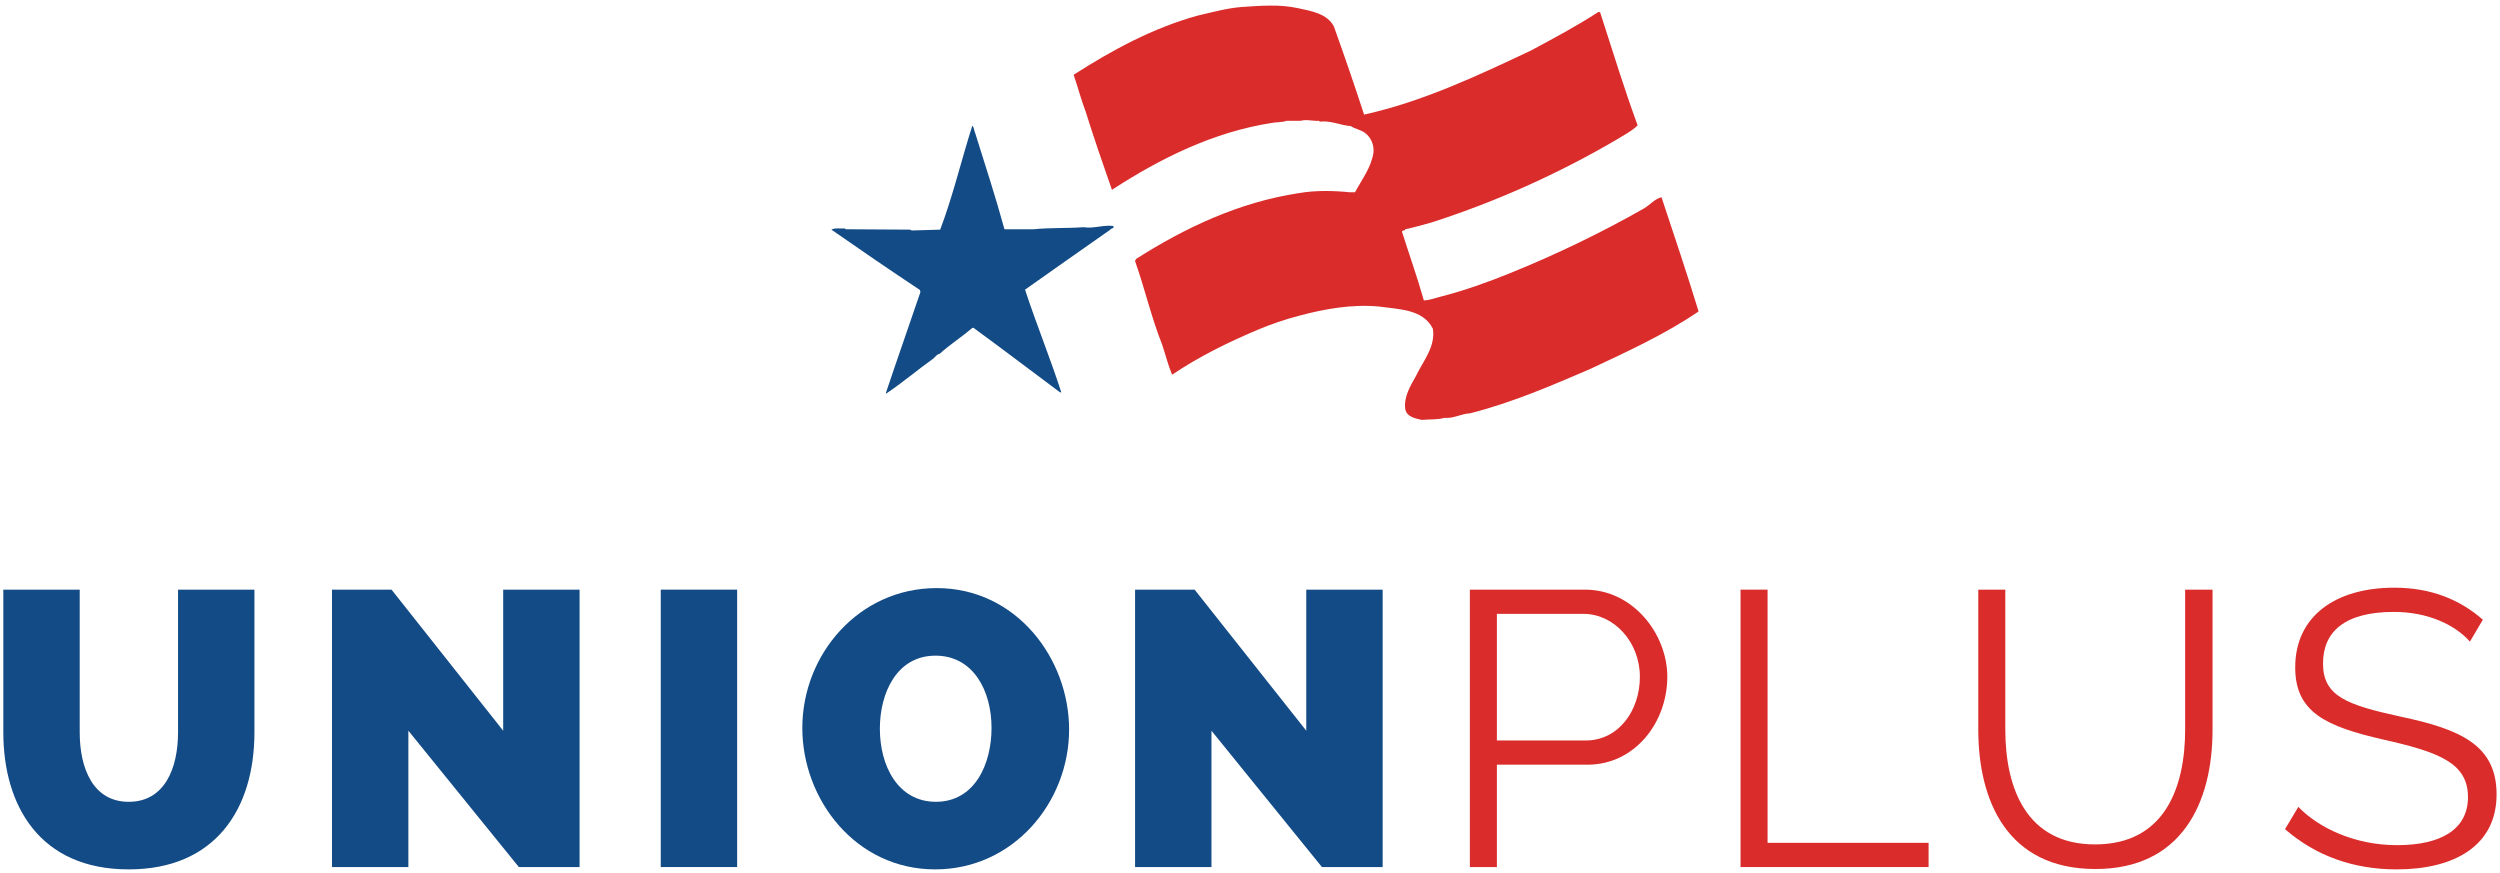 <svg width="106" height="37" viewBox="0 0 106 37" fill="none" xmlns="http://www.w3.org/2000/svg">
<g clip-path="url(#clip0_16288_137030)">
<path fill-rule="evenodd" clip-rule="evenodd" d="M7.549 31.047V25.001H10.788V31.047C10.788 34.328 9.111 36.862 5.456 36.862C1.685 36.862 0.141 34.162 0.141 31.047V25.001H3.38V31.047C3.38 32.605 3.961 33.997 5.456 33.997C6.984 33.997 7.549 32.572 7.549 31.047Z" fill="#134B86"/>
<path fill-rule="evenodd" clip-rule="evenodd" d="M17.315 30.982V36.763H14.076V25.001H16.601L21.335 30.982V25.001H24.574V36.763H21.999L17.315 30.982Z" fill="#134B86"/>
<path fill-rule="evenodd" clip-rule="evenodd" d="M28.016 36.763H31.255V25.001H28.016V36.763Z" fill="#134B86"/>
<path fill-rule="evenodd" clip-rule="evenodd" d="M39.682 33.996C41.326 33.996 42.041 32.406 42.041 30.865C42.041 29.274 41.26 27.8 39.665 27.8C38.037 27.8 37.306 29.357 37.306 30.898C37.306 32.472 38.071 33.996 39.682 33.996ZM34.018 30.865C34.018 27.75 36.41 24.935 39.715 24.935C43.103 24.935 45.33 27.933 45.33 30.931C45.33 34.013 42.971 36.862 39.649 36.862C36.277 36.862 34.018 33.897 34.018 30.865Z" fill="#134B86"/>
<path fill-rule="evenodd" clip-rule="evenodd" d="M51.366 30.982V36.763H48.127V25.001H50.652L55.386 30.982V25.001H58.625V36.763H56.05L51.366 30.982Z" fill="#134B86"/>
<path fill-rule="evenodd" clip-rule="evenodd" d="M63.468 31.396H67.239C68.634 31.396 69.531 30.12 69.531 28.696C69.531 27.221 68.435 26.028 67.139 26.028H63.468V31.396ZM62.322 36.763V25.001H67.206C69.232 25.001 70.694 26.873 70.694 28.696C70.694 30.617 69.332 32.423 67.305 32.423H63.468V36.763H62.322Z" fill="#DA2C2A"/>
<path fill-rule="evenodd" clip-rule="evenodd" d="M73.799 36.763V25.001H74.945V35.736H81.772V36.763H73.799Z" fill="#DA2C2A"/>
<path fill-rule="evenodd" clip-rule="evenodd" d="M92.65 30.932V25.001H93.812V30.932C93.812 34.096 92.467 36.846 88.846 36.846C85.091 36.846 83.879 33.93 83.879 30.932V25.001H85.025V30.932C85.025 33.4 85.906 35.803 88.829 35.803C91.819 35.803 92.65 33.334 92.65 30.932Z" fill="#DA2C2A"/>
<path fill-rule="evenodd" clip-rule="evenodd" d="M104.725 27.204C104.061 26.459 102.898 25.945 101.502 25.945C99.409 25.945 98.496 26.79 98.496 28.132C98.496 29.524 99.509 29.888 101.785 30.385C104.293 30.915 105.855 31.578 105.855 33.682C105.855 35.852 104.077 36.862 101.619 36.862C99.775 36.862 98.18 36.283 96.885 35.156L97.45 34.212C98.313 35.106 99.841 35.835 101.635 35.835C103.513 35.835 104.642 35.156 104.642 33.798C104.642 32.356 103.429 31.893 101.071 31.362C98.613 30.799 97.317 30.203 97.317 28.298C97.317 26.111 99.044 24.918 101.519 24.918C103.064 24.918 104.293 25.415 105.273 26.276L104.725 27.204Z" fill="#DA2C2A"/>
<path fill-rule="evenodd" clip-rule="evenodd" d="M59.583 17.351C59.514 16.829 59.793 16.376 60.038 15.94C60.335 15.313 60.876 14.703 60.754 13.937C60.335 13.101 59.304 13.118 58.465 12.996C57.295 12.892 56.16 13.101 55.111 13.379C54.5 13.536 53.889 13.745 53.312 13.989C52.072 14.512 50.832 15.121 49.697 15.888C49.522 15.47 49.417 15.034 49.277 14.616C48.806 13.432 48.544 12.247 48.124 11.062L48.176 10.975C50.255 9.651 52.544 8.571 55.076 8.188C55.775 8.066 56.544 8.083 57.243 8.153H57.452C57.749 7.596 58.151 7.091 58.238 6.446C58.256 6.132 58.133 5.836 57.889 5.644C57.714 5.505 57.452 5.47 57.278 5.348C56.823 5.314 56.456 5.104 55.95 5.157L55.932 5.122C55.653 5.139 55.408 5.052 55.146 5.122H54.552C54.361 5.192 54.133 5.174 53.941 5.209C51.461 5.592 49.208 6.707 47.146 8.049C46.762 6.951 46.377 5.836 46.028 4.721C45.836 4.216 45.696 3.676 45.522 3.171C47.181 2.108 48.893 1.185 50.779 0.662C51.391 0.523 52.002 0.348 52.649 0.296C53.452 0.244 54.255 0.174 55.042 0.348C55.601 0.47 56.282 0.575 56.561 1.133C56.998 2.352 57.435 3.623 57.837 4.86C60.335 4.303 62.623 3.223 64.911 2.143C65.854 1.637 66.867 1.098 67.776 0.505L67.846 0.523C68.37 2.143 68.859 3.745 69.435 5.314C69.173 5.575 68.841 5.731 68.51 5.94C66.064 7.369 63.426 8.554 60.719 9.425C60.352 9.529 59.985 9.634 59.583 9.721C59.566 9.808 59.461 9.738 59.444 9.825C59.758 10.818 60.09 11.742 60.37 12.735C60.614 12.735 60.859 12.63 61.086 12.578C62.099 12.317 63.077 11.968 64.02 11.585C65.959 10.801 67.915 9.86 69.715 8.832C69.977 8.676 70.134 8.449 70.448 8.362C70.99 9.999 71.531 11.602 72.02 13.205C70.588 14.181 68.981 14.912 67.426 15.644C65.767 16.358 64.108 17.073 62.326 17.526C61.942 17.543 61.644 17.752 61.243 17.717C60.946 17.804 60.614 17.77 60.282 17.804C60.002 17.735 59.653 17.682 59.583 17.351Z" fill="#DA2C2A"/>
<path fill-rule="evenodd" clip-rule="evenodd" d="M41.348 5.643C41.768 6.985 42.222 8.379 42.589 9.72H43.829C44.51 9.65 45.261 9.685 45.942 9.633C46.379 9.702 46.764 9.528 47.2 9.581C47.27 9.702 47.095 9.668 47.078 9.737C45.872 10.573 44.632 11.462 43.462 12.281C43.934 13.727 44.528 15.173 44.999 16.636H44.947C43.706 15.713 42.519 14.807 41.278 13.901H41.226C40.789 14.284 40.283 14.598 39.846 14.999C39.724 15.016 39.654 15.138 39.566 15.208C38.885 15.695 38.274 16.218 37.575 16.688L37.558 16.671C38.047 15.208 38.536 13.831 39.025 12.386L39.008 12.298C37.75 11.462 36.475 10.591 35.252 9.737C35.392 9.65 35.636 9.702 35.811 9.685L35.864 9.72L38.589 9.737L38.658 9.772L39.864 9.737C40.405 8.309 40.754 6.811 41.226 5.33C41.313 5.417 41.296 5.556 41.348 5.643Z" fill="#134B86"/>
</g>
<defs>
<clipPath id="clip0_16288_137030">
<rect width="106" height="37" fill="white"/>
</clipPath>
</defs>
</svg>
